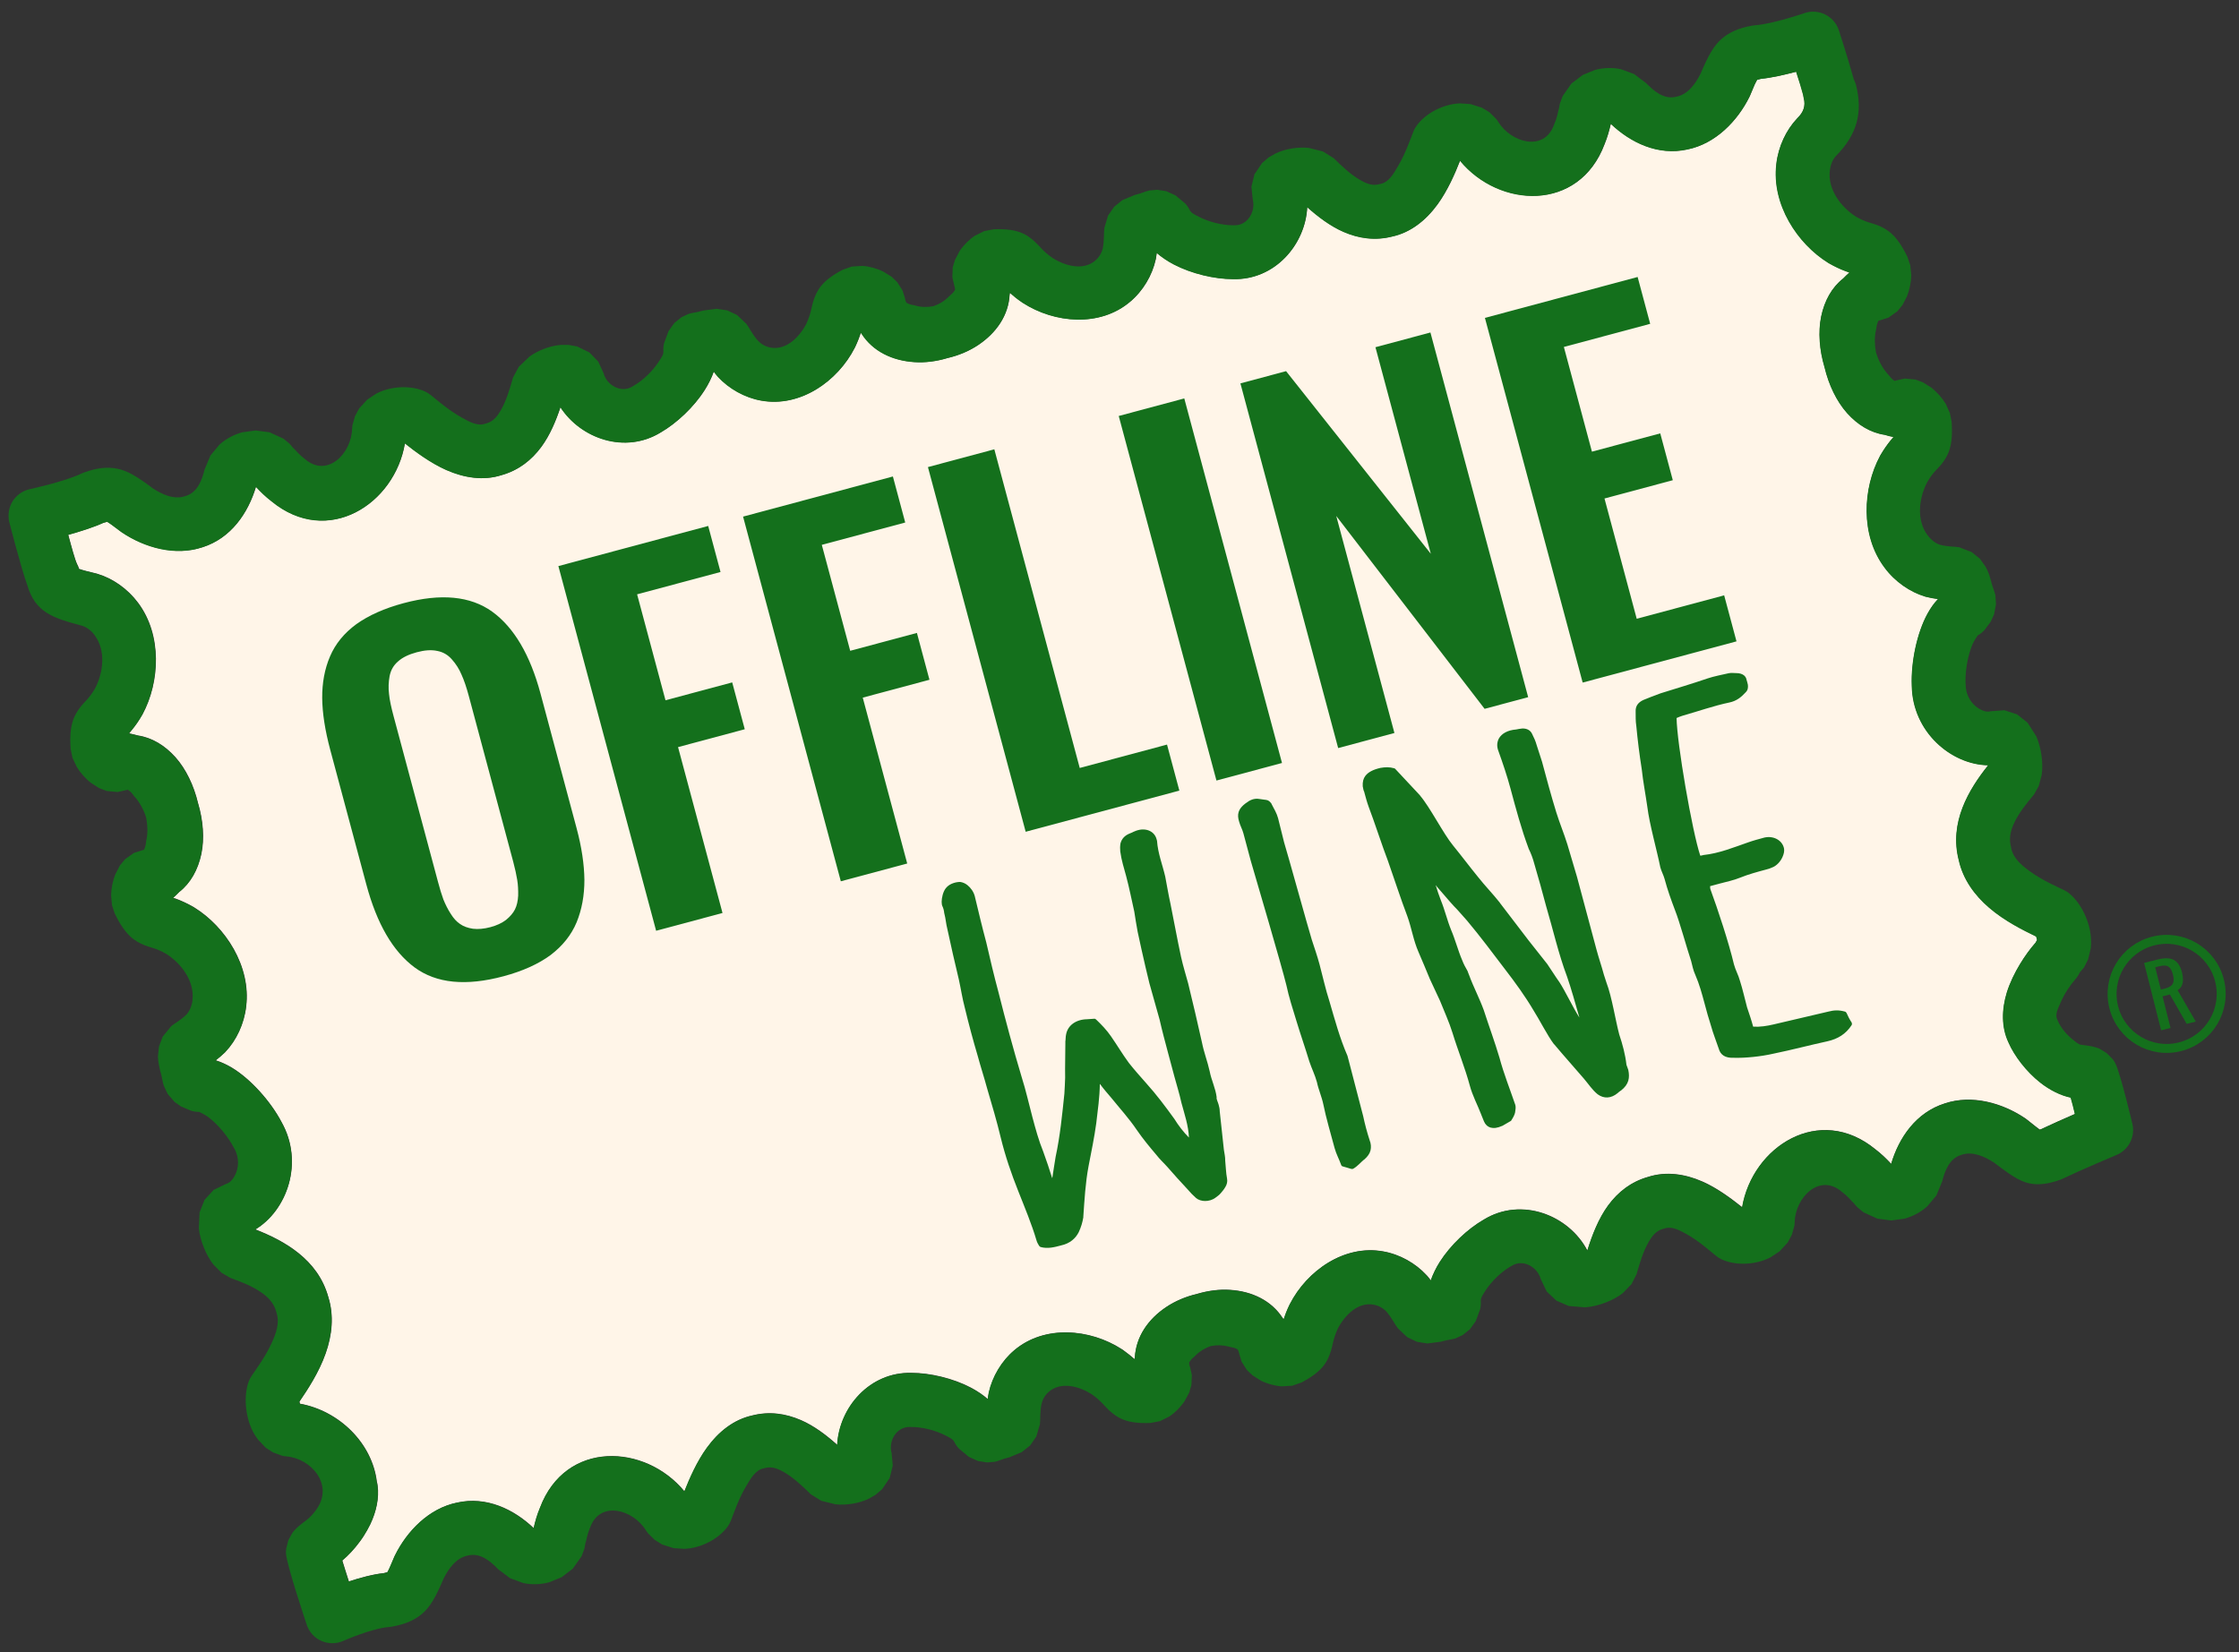 <svg xmlns="http://www.w3.org/2000/svg" fill="none" viewBox="0 0 626 462" height="462" width="626">
<rect x="0" y="0" width="626" height="462" fill="#333333" stroke="none"/>
<path fill="#FFF5E8" d="M21.552 157.727C20.973 156.532 19.995 152.947 19.09 149.544C22.457 148.602 26.259 147.408 28.939 146.177C29.337 146.068 29.772 145.959 29.989 145.887C30.279 146.068 30.858 146.43 31.257 146.72C32.017 147.263 32.85 147.914 33.864 148.675C33.972 148.747 34.081 148.856 34.226 148.928C40.49 153.092 48.998 155.554 56.639 153.02C64.641 150.485 69.385 143.461 71.593 136.111C72.897 137.523 74.273 138.862 75.975 140.166C91.654 153.056 110.41 140.963 113.234 123.945C116.239 126.335 120.367 129.412 124.821 131.404C129.89 133.649 135.25 134.445 140.247 132.852C145.026 131.512 148.647 128.652 151.399 124.922C153.789 121.656 155.454 117.663 156.722 113.839C162.443 122.677 174.826 127.022 184.819 120.867C189.201 118.325 194.018 113.839 197.023 109.092C198.109 107.376 198.977 105.62 199.593 103.886C199.919 104.338 200.282 104.787 200.644 105.204C200.68 105.254 200.716 105.305 200.788 105.352C203.866 108.705 208.284 111.196 212.846 112C223.745 113.973 234.209 106.63 238.989 97.252C239.025 97.187 239.062 97.118 239.098 97.049C239.822 95.525 240.328 94.197 240.691 93.023C240.763 93.11 240.836 93.197 240.908 93.28C244.095 98.259 249.563 100.83 255.682 101.235C258.687 101.434 261.873 101.029 264.951 100.098C268.065 99.374 271.034 98.132 273.532 96.445C278.565 93.074 282.006 88.186 282.296 82.306C282.332 82.153 282.367 81.998 282.403 81.846C283.309 82.675 284.396 83.576 285.808 84.536C285.88 84.579 285.916 84.619 285.989 84.659C294.824 90.384 307.569 91.517 316.006 84.348C319.591 81.357 322.161 77.001 323.139 72.569C323.139 72.504 323.176 72.439 323.176 72.37C323.284 71.831 323.356 71.266 323.429 70.697C324.841 71.9 326.434 72.993 328.245 73.934C333.242 76.53 339.651 78.019 344.72 78.022C356.452 78.362 364.997 68.398 365.504 57.891C368.509 60.57 371.949 63.199 375.679 64.817C379.915 66.667 384.514 67.334 389.33 66.099C394.399 64.995 398.672 61.616 401.931 57.152C404.791 53.223 406.855 48.455 408.231 44.91C419.202 58.209 441.507 59.303 448.641 40.304C449.437 38.338 449.944 36.488 450.379 34.602C455.955 39.881 463.595 43.578 471.815 41.76C479.708 40.167 485.827 33.776 489.158 27.03C489.231 26.893 489.303 26.755 489.339 26.614C489.846 25.477 490.245 24.489 490.607 23.623C490.824 23.174 491.151 22.577 491.295 22.291C491.549 22.222 491.983 22.099 492.382 22.012C495.278 21.733 499.008 20.882 502.23 20.028C502.991 22.341 503.751 24.778 504.185 26.502C504.221 26.806 504.258 27.114 504.366 27.418C504.909 29.601 504.294 31.317 502.592 32.987C502.556 33.041 502.521 33.092 502.448 33.146C499.443 36.318 497.233 40.934 496.69 45.844C495.35 57.097 502.556 68.09 511.174 73.449C511.246 73.489 511.282 73.525 511.355 73.565C513.129 74.579 514.577 75.241 515.881 75.727C516.243 75.879 516.715 76.034 517.113 76.183C516.534 76.704 515.954 77.262 515.375 77.859C512.188 80.35 510.16 84.058 509.219 88.465C508.35 92.773 508.711 97.861 510.16 102.687C511.318 107.593 513.528 112.199 516.461 115.483C519.43 118.8 523.015 120.976 526.962 121.562C527.794 121.816 528.627 122.019 529.459 122.174C529.17 122.515 528.844 122.859 528.591 123.185C527.722 124.271 526.78 125.574 525.766 127.312C525.73 127.384 525.694 127.457 525.657 127.53C520.878 136.473 520.117 149.58 526.925 158.668C529.858 162.651 534.094 165.548 538.259 166.779C538.331 166.815 538.404 166.815 538.476 166.851C539.599 167.141 540.793 167.358 541.879 167.503C540.793 168.625 539.816 170.001 538.983 171.558C535.977 176.99 534.312 185.209 534.565 191.654C534.71 204.652 545.609 213.813 555.892 213.958V213.994C550.497 220.765 544.958 229.962 547.71 240.571C548.868 245.857 552.091 250.311 556.219 253.823C560.528 257.552 565.85 260.159 569.326 261.861C569.435 262.151 569.507 262.549 569.58 262.875C569.398 263.128 569.253 263.418 569.109 263.672C569.072 263.744 569.037 263.78 568.964 263.816C566.538 266.568 562.881 271.927 561.143 277.503C559.658 282.319 559.621 287.243 561.577 291.443C563.206 295.245 566.61 299.662 570.485 302.704C573.237 304.876 576.206 306.324 578.994 306.904C579.392 308.28 579.79 309.909 580.152 311.502C577.075 312.842 573.345 314.507 570.666 315.775C570.557 315.811 570.412 315.847 570.304 315.884C569.978 315.666 569.615 315.376 569.29 315.123C568.493 314.471 567.588 313.747 566.502 312.914C566.393 312.842 566.248 312.733 566.14 312.661C559.875 308.461 551.367 305.999 543.727 308.57C535.724 311.104 530.945 318.129 528.772 325.479C527.468 324.067 526.092 322.727 524.39 321.423C508.712 308.533 489.956 320.627 487.131 337.608C484.198 335.291 480.251 332.286 475.979 330.403C471.09 328.267 465.84 327.506 460.843 329.1C456.063 330.439 452.442 333.299 449.69 337.029C446.938 340.758 445.164 345.429 443.825 349.702C438.683 339.817 425.395 334.567 414.822 341.084C410.404 343.619 405.624 348.109 402.583 352.852C401.496 354.554 400.664 356.328 400.048 358.066C399.722 357.595 399.359 357.161 398.997 356.726C398.925 356.69 398.889 356.654 398.853 356.581C395.775 353.25 391.358 350.752 386.76 349.955C375.897 347.964 365.432 355.314 360.652 364.692C360.616 364.764 360.579 364.837 360.543 364.909C359.819 366.43 359.313 367.733 358.951 368.928C358.878 368.82 358.806 368.747 358.697 368.675C355.511 363.678 350.078 361.107 343.959 360.709C340.954 360.492 337.768 360.926 334.69 361.831C331.576 362.556 328.607 363.823 326.109 365.489C321.04 368.856 317.636 373.744 317.31 379.646C317.274 379.791 317.238 379.935 317.238 380.08C316.296 379.284 315.209 378.378 313.833 377.401C313.761 377.365 313.688 377.328 313.652 377.292C304.781 371.571 292.072 370.413 283.599 377.582C280.05 380.587 277.48 384.932 276.502 389.386C276.466 389.422 276.466 389.494 276.466 389.567C276.357 390.11 276.248 390.689 276.176 391.232C274.8 390.037 273.171 388.951 271.396 388.01C266.399 385.403 259.99 383.918 254.884 383.918C243.189 383.592 234.644 393.55 234.101 404.05C231.095 401.371 227.655 398.727 223.962 397.134C219.689 395.288 215.127 394.6 210.312 395.831C205.206 396.953 200.933 400.321 197.71 404.81C194.85 408.721 192.786 413.5 191.374 417.049C180.439 403.724 158.134 402.638 151 421.647C150.168 423.602 149.661 425.449 149.227 427.332C143.687 422.045 136.01 418.352 127.827 420.199C119.933 421.792 113.814 428.164 110.483 434.899C110.41 435.044 110.337 435.189 110.265 435.334C109.794 436.456 109.396 437.47 108.998 438.339C108.817 438.773 108.491 439.353 108.346 439.642C108.092 439.715 107.658 439.86 107.259 439.932C104.326 440.222 100.741 441.2 97.555 442.25C96.903 440.186 96.216 438.086 95.709 436.384C97.375 435.008 99.077 433.197 100.597 431.134C100.706 430.989 100.814 430.844 100.923 430.663C101.212 430.301 101.466 429.903 101.719 429.504C102.371 428.454 102.986 427.368 103.53 426.282C105.268 422.661 106.029 418.823 105.595 415.492C105.558 415.093 105.485 414.731 105.377 414.369C104.073 403.579 94.877 394.527 83.869 392.536C83.797 392.318 83.76 392.138 83.723 391.956C85.896 388.77 89.191 383.846 91.074 378.451C92.885 373.346 93.428 367.878 91.798 362.701C88.902 352.164 79.487 346.95 71.412 343.8C80.211 338.513 85.099 325.116 78.726 313.783C75.757 308.099 70.182 301.798 64.859 298.576C63.338 297.671 61.818 296.983 60.333 296.512C61.166 295.861 62.107 295.064 62.94 294.267C62.976 294.195 63.048 294.159 63.084 294.086C66.09 290.936 68.299 286.302 68.842 281.414C70.218 270.153 63.013 259.146 54.358 253.787C54.322 253.751 54.25 253.714 54.178 253.678C52.439 252.664 50.954 252.012 49.687 251.505C49.288 251.361 48.854 251.216 48.419 251.071C48.999 250.528 49.614 249.985 50.158 249.406C53.344 246.907 55.372 243.178 56.313 238.797C57.218 234.488 56.82 229.383 55.371 224.567C54.212 219.643 52.004 215.044 49.071 211.749C46.102 208.454 42.554 206.282 38.571 205.666C37.738 205.449 36.905 205.232 36.108 205.087C36.398 204.725 36.688 204.363 36.941 204.037C37.81 202.987 38.752 201.683 39.766 199.909C39.802 199.873 39.839 199.8 39.875 199.728C44.691 190.785 45.414 177.641 38.643 168.589C35.674 164.606 31.474 161.71 27.274 160.479C27.201 160.443 27.128 160.443 27.056 160.406C25.97 160.117 24.956 159.863 23.978 159.646C23.399 159.501 22.566 159.248 22.096 159.067C22.059 158.885 21.987 158.705 21.914 158.487C21.806 158.234 21.697 157.98 21.552 157.727Z" clip-rule="evenodd" fill-rule="evenodd"></path>
<path fill="#14701C" d="M294.174 329.461C294.218 329.385 294.201 329.325 294.244 329.249C294.566 327.361 294.77 325.506 295.136 323.542C296.411 317.604 296.985 311.66 297.59 305.837C297.696 304.329 297.741 302.837 297.803 301.405C297.74 298.077 297.871 294.761 297.866 291.417L297.851 291.359C297.971 290.619 297.912 289.926 298.065 289.306C298.523 286.739 300.822 285.094 303.927 285.034C304.613 284.979 305.179 284.957 305.864 284.902C306.043 284.854 306.254 284.926 306.421 285.075C307.957 286.528 309.466 288.117 310.619 289.802C312.277 292.188 313.79 294.743 315.599 297.218C317.145 299.184 318.777 300.998 320.426 302.872C323.325 306.084 325.807 309.406 328.339 312.91C329.464 314.731 330.845 316.549 332.413 318.123C332.29 314.811 331.182 311.634 330.313 308.393C329.773 305.9 328.994 303.47 328.367 301.129L326.598 294.527C325.777 291.466 324.927 288.286 324.21 285.133C323.293 281.712 322.272 278.383 321.355 274.962C320.953 273.461 320.671 271.929 320.269 270.428C319.52 267.155 318.753 263.82 318.079 260.592C317.715 258.759 317.438 256.775 317.133 254.927C316.4 251.714 315.754 248.349 314.869 245.048C314.258 242.767 313.545 240.58 313.231 238.219L313.215 238.158C313.141 237.406 313.142 236.699 313.262 235.959C313.246 235.899 313.244 235.898 313.288 235.822C313.609 234.642 314.367 233.668 315.924 233.058C316.264 232.902 316.679 232.79 317.003 232.575L317.064 232.559C319.95 231.206 322.719 232.267 323.362 234.668L323.442 234.968C323.458 235.028 323.475 235.089 323.491 235.149C323.738 238.685 325.021 241.815 325.787 245.148C326.268 247.656 326.674 250.12 327.247 252.732C328.237 257.614 329.139 262.647 330.204 267.573C330.776 270.186 331.538 272.554 332.198 275.014C333.542 280.508 334.845 286.079 336.071 291.604C336.6 294.293 337.621 296.912 338.21 299.585C338.691 302.094 339.869 304.353 340.172 306.91L340.128 306.984C340.153 307.556 340.526 308.229 340.719 308.949C340.864 309.489 341.024 310.09 341.023 310.798C341.404 314.362 341.771 317.866 342.185 321.551C342.323 322.543 342.581 323.504 342.557 324.604C342.738 326.229 342.74 327.901 343.071 329.613C343.237 330.469 343.013 331.301 342.564 332.001C342.217 332.608 341.735 333.186 341.297 333.689C340.918 334.177 340.27 334.609 339.74 335.009C338.134 336.147 335.715 336.149 334.394 335.024C333.558 334.283 332.766 333.467 332.108 332.679C330.141 330.568 328.25 328.502 326.402 326.36C325.394 325.215 324.225 324.177 323.336 323C321.381 320.693 319.5 318.429 317.826 315.983C315.704 312.82 313.095 309.982 310.709 307.019C309.685 305.814 308.586 304.564 307.681 303.327C307.606 303.283 307.575 303.164 307.499 303.12C307.465 306.795 306.923 310.478 306.5 314.13C305.964 318.069 305.128 322.088 304.353 326.091C303.459 330.833 303.206 335.597 302.878 340.317L302.894 340.378C302.654 341.857 302.248 343.188 301.603 344.584C300.725 346.298 299.199 347.736 296.67 348.285C294.828 348.778 292.927 349.288 290.93 348.73C290.779 348.642 290.627 348.552 290.52 348.387C290.272 347.939 289.965 347.508 289.805 346.908C288.431 342.258 286.505 337.692 284.716 333.154C282.77 328.272 281.063 323.324 279.799 318.13C278.695 313.537 277.323 308.887 275.949 304.238C275.145 301.237 274.179 298.344 273.374 295.343C272.049 290.874 270.827 286.311 269.739 281.778C269.064 279.257 268.669 276.596 268.096 273.984C266.96 269.27 265.886 264.541 264.869 259.796C264.499 258.416 264.426 256.955 264.024 255.454C264.024 255.454 264.008 255.395 263.992 255.335C263.934 254.642 263.757 253.982 263.461 253.353C263.354 253.189 263.284 252.694 263.274 252.182C263.298 251.082 263.625 249.452 264.426 248.401C265.606 246.862 267.825 246.589 268.544 246.654C269.143 246.751 269.851 247.011 270.504 247.544C271.399 248.269 272.195 249.341 272.532 250.601C273.555 254.895 274.596 259.249 275.738 263.51L275.753 263.569C276.83 268.298 277.933 272.892 279.155 277.453C281.176 285.468 283.283 293.333 285.659 301.252C286.819 304.865 287.637 308.633 288.619 312.294C289.519 315.655 290.387 318.897 291.688 322.086C292.601 324.543 293.38 326.972 294.174 329.461ZM377.756 326.881C377.141 326.724 376.358 326.419 375.473 326.206C375.203 326.15 375.035 326 374.97 325.76C374.433 324.232 373.584 322.724 373.134 321.043C372.121 317.262 370.731 312.552 369.987 308.827C369.527 306.634 368.641 304.75 368.197 302.617C367.666 300.637 366.717 298.766 366.068 296.818C364.935 293.068 363.594 289.248 362.462 285.498C361.443 282.169 360.364 278.855 359.642 275.446C358.361 270.193 351.221 245.923 349.703 240.733L347.644 233.05C347.338 231.909 346.752 230.909 346.462 229.828C346.113 228.764 346.066 227.878 346.305 227.106C346.642 225.987 347.594 225.023 349.173 224.021C350.444 223.294 351.4 223.295 352.404 223.477C352.928 223.529 353.407 223.658 353.99 223.695C354.32 223.735 354.605 223.851 354.847 224.043C355.09 224.236 355.291 224.504 355.474 224.712C355.474 224.712 355.49 224.772 355.507 224.832C356.174 226.133 356.959 227.403 357.329 228.784C357.924 231.004 358.433 233.376 359.012 235.537C359.871 238.266 365.935 260.187 366.762 262.796C367.492 265.045 368.297 267.336 368.924 269.677C369.841 273.098 370.596 276.627 371.691 280C373.209 285.19 374.592 290.352 376.732 295.247C376.748 295.307 376.748 295.307 376.764 295.367L377.053 296.447C378.372 301.369 379.814 307.224 381.133 312.145C381.609 314.398 382.22 316.678 382.934 318.867C383.326 319.856 383.389 320.804 383.182 321.696C382.975 322.587 382.378 323.455 381.394 324.298L381.336 324.314C380.395 325.08 379.593 326.131 378.322 326.857C378.144 326.905 377.967 326.953 377.756 326.881ZM441.581 284.564C440.573 281.038 439.177 276.071 438.135 273.134C435.68 266.586 434.209 259.905 432.229 253.231L432.213 253.17C431.2 249.389 430.136 245.428 428.956 241.498C428.57 240.058 428.082 238.71 427.399 237.35C427.399 237.35 427.399 237.349 427.383 237.289C425.336 231.79 423.809 226.089 422.33 220.567C421.365 216.966 420.161 213.429 418.898 209.907C418.426 208.619 418.57 207.485 419.074 206.513C419.854 205.146 421.507 204.19 423.878 204.005C424.472 203.846 425.041 203.822 425.651 203.723C426.98 203.689 427.901 204.278 428.336 205.19C428.879 206.267 429.347 207.299 429.636 208.38C430.157 209.849 430.593 211.469 431.13 212.998L431.146 213.059C432.401 217.74 433.688 222.54 435.12 227.174C436.06 230.203 437.278 233.093 438.217 236.122C439.14 239.091 439.962 242.152 440.917 245.242L446.37 265.59C446.997 267.931 447.816 270.282 448.444 272.623C448.637 273.343 448.983 274.152 449.176 274.872C450.653 278.722 451.677 285.396 452.723 289.298C453.657 292.071 454.412 294.892 454.735 297.765C454.88 298.305 455.095 298.632 455.24 299.173L455.256 299.233C455.684 301.306 455.497 303.22 453.171 305.001L453.113 305.017C452.789 305.232 452.479 305.508 452.274 305.691C450.451 307.209 448.438 307.3 446.696 306.03C445.149 304.772 444.145 303.174 442.847 301.656C440.158 298.517 437.26 295.306 434.539 292.046L434.465 292.001C432.703 289.707 430.267 284.893 428.743 282.535C426.413 278.592 423.681 274.821 420.848 271.141C417.309 266.493 413.921 261.931 410.177 257.466C408.926 256.128 407.856 254.744 406.471 253.378C404.854 251.624 403.323 249.718 401.69 247.904L401.674 247.843C401.582 247.739 401.493 247.636 401.401 247.532C401.862 249.016 402.292 250.381 402.872 251.834C403.969 254.5 404.59 257.292 405.718 260.078C406.906 262.847 407.617 265.744 408.805 268.513C409.229 269.622 409.741 270.577 410.328 271.578C410.344 271.638 410.344 271.64 410.36 271.7C410.473 272.12 410.671 272.386 410.768 272.747C411.966 276.028 413.623 279.123 414.837 282.464C416.313 287.022 417.92 291.353 419.245 295.822C420.452 300.324 422.176 304.623 423.663 308.985L423.679 309.043C423.84 309.644 423.719 310.383 423.599 311.123C423.463 311.803 423.03 312.563 422.58 313.263C422.494 313.415 422.45 313.491 422.331 313.523L420.073 314.834L420.012 314.85C418.65 315.473 417.592 315.565 416.766 315.336C415.865 315.063 415.256 314.454 414.896 313.585C414.6 312.957 414.44 312.355 414.144 311.726L414.128 311.668C413.075 308.926 411.713 306.46 410.957 303.639C409.622 298.658 407.634 293.85 406.089 288.796C405.149 285.767 403.793 282.852 402.616 279.886C401.621 277.837 400.761 275.814 399.766 273.764C398.718 271.279 397.745 268.838 396.605 266.248C395.154 262.971 394.686 259.559 393.472 256.217C391.538 251.139 389.901 245.98 388.053 240.75C386.64 237.14 384.1 229.329 382.655 225.599C382.166 224.25 381.765 222.751 381.395 221.371C381.163 220.982 381.154 220.471 381.041 220.051C381.025 219.991 381.008 219.929 381.008 219.929C380.924 218.665 381.177 217.699 381.745 216.967C382.546 215.916 383.95 215.216 385.868 214.767L385.928 214.751C387.268 214.52 388.46 214.459 389.842 214.861C389.977 214.889 390.07 214.993 390.162 215.097C392.419 217.58 394.78 219.971 397.037 222.454L397.054 222.515C399.834 225.759 403.528 233.132 406.265 236.451C408.635 239.354 410.919 242.408 413.289 245.311C415.218 247.754 417.411 249.995 419.339 252.438L419.356 252.499L427.397 263.017C429.142 265.251 430.873 267.426 432.602 269.6C433.739 271.226 434.787 273.001 435.999 274.671C437.614 277.133 439.842 281.877 441.581 284.564ZM468.754 200.794C468.843 207.782 473.093 232.44 475.375 239.291C475.628 239.287 475.866 239.222 476.163 239.143C476.223 239.127 476.222 239.127 476.282 239.111C480.678 238.641 484.575 237.019 488.715 235.589C490.168 235.071 491.772 234.639 493.258 234.241L493.318 234.225C496.025 233.628 498.399 235.116 498.799 237.324C498.917 238.001 498.754 238.816 498.352 239.696C497.794 240.939 496.71 242.131 495.494 242.585C494.932 242.864 494.398 243.007 493.803 243.166C491.307 243.835 488.931 244.472 486.515 245.441C484.796 246.158 482.743 246.579 480.841 247.089L478.106 247.822L478.138 247.941C478.127 248.137 478.132 248.394 478.197 248.634C480.308 254.373 483.368 263.653 484.798 269.703C485.232 271.323 486.034 272.653 486.468 274.273C487.246 276.702 487.77 279.134 488.462 281.715C489.112 283.664 489.65 285.193 490.165 287.114C492.168 287.22 494.058 286.906 495.857 286.488C500.941 285.255 506.057 284.142 511.141 282.908C512.746 282.478 514.134 282.427 515.785 282.885C515.98 282.897 516.162 283.106 516.269 283.27C516.613 284.079 517.157 285.155 517.68 285.916C517.804 286.14 517.825 286.458 517.694 286.686C516.07 289.179 513.826 290.552 510.941 291.196C505.825 292.31 500.893 293.63 495.88 294.651C492.46 295.439 488.003 295.927 484.595 295.81C482.387 295.887 481.013 295.034 480.531 293.233C479.849 291.164 478.939 288.963 478.376 286.862C477.678 284.733 477.147 282.752 476.601 280.711C475.861 277.951 475.138 275.25 473.982 272.601C473.39 271.344 473.172 270.051 472.818 268.731C471.599 265.133 469.684 257.991 468.303 254.501C467.218 251.64 466.209 248.823 465.405 245.822C465.116 244.742 464.513 243.681 464.223 242.601C464.223 242.601 464.223 242.6 464.207 242.54C463.25 237.778 461.184 230.549 460.583 225.692C460.083 222.159 459.388 218.615 459.006 215.05C458.36 210.978 457.865 206.992 457.489 202.975C457.27 201.683 457.335 200.252 457.31 198.972C457.253 197.572 457.859 196.508 459.443 195.762C460.584 195.264 462.955 194.372 464.29 193.886C468.64 192.527 473.007 191.229 477.443 189.718C478.897 189.2 481.976 188.568 483.3 188.277C484.029 188.146 484.357 188.186 485.583 188.244C486.344 188.233 487.112 188.478 487.597 188.862C488.007 189.203 488.253 189.651 488.306 190.087C488.419 190.507 488.607 190.973 488.692 191.529C488.767 192.281 488.707 193.005 488.047 193.632C486.862 194.914 485.568 196.033 483.515 196.454C479.113 197.377 474.81 198.913 470.428 200.152C469.834 200.311 469.273 200.591 468.754 200.794Z" clip-rule="evenodd" fill-rule="evenodd"></path>
<path fill="#14701C" d="M140.801 273.007C130.285 275.825 122.028 275.032 115.911 270.54C109.839 266.037 105.37 258.344 102.412 247.305L92.343 209.727C90.887 204.293 90.124 199.471 90.084 195.19C90.06 190.967 90.759 187.101 92.269 183.57C93.779 180.039 96.209 177.059 99.63 174.548C103.067 172.094 107.451 170.122 112.845 168.677C123.271 165.884 131.528 166.675 137.614 171.052C143.716 175.486 148.214 183.109 151.126 193.977L161.195 231.555C162.636 236.932 163.339 241.71 163.393 246.048C163.403 250.398 162.676 254.332 161.225 257.908C159.73 261.497 157.272 264.547 153.911 267.102C150.489 269.613 146.104 271.586 140.801 273.007ZM132.235 259.73C133.676 259.895 135.28 259.773 137.123 259.28C138.921 258.798 140.371 258.101 141.492 257.249C142.597 256.34 143.447 255.377 143.981 254.315C144.515 253.252 144.793 251.952 144.875 250.459C144.911 248.978 144.842 247.464 144.609 246.055C144.361 244.589 144.006 242.906 143.5 241.019L131.085 194.689C130.426 192.229 129.74 190.204 129.041 188.675C128.372 187.076 127.465 185.666 126.362 184.429C125.245 183.134 123.875 182.337 122.253 182.036C120.616 181.677 118.725 181.815 116.523 182.405C114.276 183.007 112.525 183.845 111.286 184.974C110.032 186.046 109.245 187.421 108.924 189.101C108.633 190.711 108.552 192.387 108.772 194.106C108.931 195.78 109.395 197.864 110.054 200.324L122.469 246.654C122.975 248.541 123.463 250.188 123.981 251.582C124.529 252.906 125.182 254.264 125.999 255.517C126.771 256.781 127.661 257.768 128.655 258.421C129.604 259.086 130.778 259.507 132.235 259.73Z"></path>
<path fill="#14701C" d="M183.446 260.292L156.118 158.308L198.003 147.085L201.452 159.955L178.126 166.205L186.065 195.833L204.716 190.836L208.226 203.934L189.575 208.931L202.005 255.319L183.446 260.292Z"></path>
<path fill="#14701C" d="M235.084 246.456L207.756 144.472L249.642 133.249L253.09 146.119L229.766 152.368L237.706 181.997L256.357 177L259.866 190.097L241.215 195.094L253.646 241.482L235.084 246.456Z"></path>
<path fill="#14701C" d="M286.77 232.607L259.442 130.623L278.003 125.65L301.883 214.764L326.286 208.226L329.735 221.095L286.77 232.607Z"></path>
<path fill="#14701C" d="M331.112 111.42L312.788 116.33L340.106 218.28L358.431 213.37L331.112 111.42Z"></path>
<path fill="#14701C" d="M374.136 209.198L346.808 107.214L359.573 103.794L400.04 154.869L384.56 97.1L399.931 92.981L427.259 194.965L415.079 198.228L373.604 144.296L389.866 204.984L374.136 209.198Z"></path>
<path fill="#14701C" d="M442.496 190.882L415.168 88.898L457.863 77.459L461.373 90.558L437.24 97.025L445.087 126.309L464.188 121.192L467.697 134.289L448.597 139.406L457.609 173.039L482.057 166.489L485.505 179.358L442.496 190.882Z"></path>
<path fill="#14701C" d="M253.451 84.675C253.953 84.961 254.474 85.176 255.079 85.269C255.401 85.315 255.691 85.386 255.984 85.472C257.575 85.924 259.32 85.947 260.974 85.624C262.603 85.067 264.068 84.184 265.219 82.998C265.431 82.776 265.682 82.561 265.901 82.37C266.379 81.986 266.759 81.53 267.015 81.041C267.03 80.666 266.964 80.271 266.812 79.85C266.8 79.804 266.787 79.758 266.775 79.712L266.263 77.515L266.375 74.76L267.011 72.657L268.264 70.264C269.392 68.56 270.979 66.977 272.522 65.953L275.182 64.626L277.868 64.116C284.526 63.854 287.051 65.486 289.467 67.72C290.588 68.731 291.58 70.27 294.239 72.11C297.786 74.383 302.833 75.756 306.201 72.887L306.23 72.851C307.274 71.985 308.018 70.722 308.33 69.431C308.782 66.935 308.559 65.095 308.775 63.734L309.79 60.309L311.517 57.809L313.808 55.967L317.284 54.512C317.393 54.483 317.5 54.454 317.574 54.438C319.283 54.038 320.364 53.452 321.357 53.26L323.549 53.073L326.092 53.471L328.645 54.634L331.332 56.87C331.872 57.439 332.317 58.09 332.661 58.798C333.072 59.611 334.121 60.06 335.156 60.603C338.074 62.113 341.791 63.001 344.728 62.993C344.842 62.987 344.959 62.989 345.075 62.991C348.826 63.136 351.139 59.07 350.246 55.739L350.245 55.735L349.881 52.213L350.732 48.749L352.862 45.59L354.72 44.012L356.631 42.918C359.336 41.616 362.897 41.05 365.878 41.356L369.856 42.347L372.825 44.194C372.921 44.263 372.982 44.346 373.079 44.419C375.167 46.44 377.579 48.803 380.361 50.383C381.96 51.299 383.664 52.033 385.576 51.521C385.72 51.482 385.867 51.451 386.014 51.42C388.25 50.965 389.572 48.686 390.792 46.599C392.899 43.066 394.246 39.144 395.143 36.866C395.337 36.291 395.652 35.733 396.017 35.222C398.543 31.66 403.572 29.072 408.207 28.91L411.162 29.116L414.331 30.122L416.452 31.4L418.302 33.254C418.521 33.493 418.706 33.752 418.857 34.025C422.491 39.94 431.685 42.506 434.46 34.973C434.506 34.853 434.552 34.738 434.598 34.623C435.245 33.139 435.531 31.751 435.845 30.327L435.694 31.208L436.131 28.943L436.92 26.836L439.352 23.36L442.501 20.971L445.915 19.569C448.293 18.92 450.823 18.84 453.203 19.352L456.893 20.713C456.893 20.713 460.292 23.299 460.187 23.199C462.368 25.422 465.144 27.844 468.497 27.082C468.57 27.066 468.643 27.051 468.717 27.035C471.949 26.4 474.076 23.373 475.461 20.603C477.569 15.631 479.12 12.759 481.45 10.778C483.406 9.129 485.928 7.863 489.953 7.156C490.21 7.108 490.436 7.084 490.701 7.063C495.818 6.681 504.52 3.661 504.52 3.661C508.456 2.33 512.731 4.433 514.093 8.364C514.093 8.364 516.686 16.31 518.29 22.151C518.534 22.629 518.749 23.141 518.894 23.683C520.896 31.441 519.207 37.69 513.297 43.626C512.368 44.634 511.793 46.095 511.622 47.62L511.598 47.68C510.95 53.052 514.838 58.038 518.976 60.635C521.763 62.234 523.508 62.401 524.895 62.958C527.761 64.131 530.291 65.638 533.312 71.862L534.097 74.211L534.376 76.985C534.34 78.871 533.884 81.067 533.173 82.885L531.892 85.319L530.467 87.073L527.999 88.827L525.541 89.609C525.502 89.611 525.43 89.627 525.392 89.629C525.317 89.64 525.244 89.656 525.208 89.665C524.903 90.258 524.695 90.924 524.625 91.673C524.584 91.956 524.542 92.231 524.463 92.512C524.052 94.44 524.124 96.585 524.527 98.666C525.22 100.822 526.273 102.873 527.659 104.439C527.868 104.643 528.042 104.86 528.219 105.085C528.654 105.698 529.167 106.17 529.728 106.531C529.764 106.522 529.835 106.499 529.905 106.472C529.939 106.454 530.009 106.427 530.044 106.414L532.564 105.862L535.578 106.147L537.689 106.954L540.016 108.421C541.541 109.641 543.034 111.314 544.008 112.929L545.153 115.471L545.648 117.898C546.144 124.798 544.706 127.368 542.811 129.818C541.888 130.993 540.46 132.01 538.849 134.8C536.562 139.106 535.687 145.368 538.935 149.696L538.985 149.736C539.894 150.964 541.122 151.938 542.432 152.354C544.798 152.961 546.494 152.795 547.801 153.055L551.25 154.386L553.569 156.258L555.186 158.542C555.656 159.43 556.144 160.528 556.524 161.947C556.547 162.032 556.569 162.116 556.591 162.197C557.027 164.113 557.668 165.351 557.889 166.463L558.058 168.969L557.51 171.828L556.582 173.85L554.851 176.193C554.28 176.804 553.644 177.316 552.938 177.712C552.801 177.921 551.883 179.256 551.478 180.197C550.116 183.485 549.407 187.764 549.55 191.185C549.574 191.273 549.561 191.367 549.585 191.456C549.578 194.463 551.21 196.944 553.368 198.217C554.375 198.8 555.447 199.194 556.493 198.913L560.398 198.622L563.954 199.775L566.902 202.119L569.302 205.878C570.755 209.137 571.3 213.481 570.844 216.682L570.018 219.806L568.684 222.187C568.595 222.289 568.542 222.378 568.451 222.472C566.639 224.656 564.503 227.22 563.127 230.165C562.163 232.192 561.604 234.436 562.266 236.905C562.299 237.028 562.332 237.151 562.33 237.288C562.938 240.134 565.363 242.115 567.706 243.787C571.148 246.245 574.914 247.891 577.128 248.939C577.667 249.219 578.221 249.553 578.677 249.958C581.821 252.599 584.299 257.662 584.604 262.263C584.679 263.265 584.67 264.241 584.569 265.162L583.794 268.33L582.684 270.536L581.449 271.988C581.161 272.646 580.75 273.276 580.247 273.852C579.001 275.262 577.199 277.773 576.046 280.539C575.379 282.09 574.502 283.723 575.182 285.107C575.257 285.243 575.296 285.386 575.371 285.522C576.136 287.366 577.851 289.438 579.753 290.911C580.486 291.481 581.152 292.09 581.871 292.178C584.104 292.429 585.808 292.731 587.085 293.312L588.988 294.493L590.733 296.247C590.983 296.601 591.235 296.966 591.418 297.358C592.89 300.257 596.213 314.389 596.213 314.389C597.012 317.947 595.123 321.574 591.752 322.993C591.752 322.993 581.884 327.141 576.747 329.614C576.507 329.728 576.298 329.817 576.052 329.907C573.163 330.958 570.996 331.242 569.117 331.155C565.472 330.97 562.776 329.136 557.528 325.134C554.908 323.436 551.552 321.878 548.435 322.944C548.364 322.968 548.293 322.991 548.258 323.004C544.973 324.021 543.745 327.516 543.008 330.393L541.392 334.321L538.842 337.355C537.036 338.984 534.805 340.184 532.421 340.81L528.764 341.304L524.879 340.799L520.998 339.015L519.261 337.584L517.75 335.841L518.321 336.529C517.336 335.449 516.396 334.394 515.131 333.422C515.033 333.345 514.934 333.269 514.835 333.188C508.664 328.052 501.95 334.88 501.76 341.819C501.766 342.131 501.735 342.449 501.701 342.755L500.989 345.291L499.829 347.457L497.587 349.909L495.095 351.574C491 353.751 485.35 354.024 481.382 352.202C480.81 351.943 480.294 351.607 479.803 351.215C477.925 349.69 474.975 347.05 471.561 345.133C469.566 344.035 467.468 342.841 465.338 343.552C465.196 343.598 465.053 343.64 464.909 343.679C463.033 344.182 461.888 345.684 460.962 347.276C459.378 350.025 458.436 353.287 457.638 356.082C457.627 356.184 457.578 356.291 457.531 356.403L456.163 359.091L453.744 361.606C451.162 363.658 446.899 365.353 443.138 365.602L438.591 365.225L435.131 363.716L432.437 361.164L430.77 357.682C429.876 354.348 425.84 351.983 422.665 353.987C422.565 354.047 422.464 354.103 422.363 354.159C419.815 355.617 417.04 358.244 415.268 361.011C414.644 362.003 413.96 362.916 414.01 363.822C414.066 364.607 414.006 365.393 413.825 366.159L412.615 369.439L410.984 371.719L408.981 373.336L406.989 374.269C406.035 374.603 404.806 374.636 403.124 375.14C403.052 375.163 402.946 375.196 402.837 375.221L399.099 375.703L396.193 375.249L393.449 373.952L390.855 371.489C389.989 370.418 389.262 368.717 387.62 366.774C386.707 365.819 385.431 365.097 384.094 364.87L384.051 364.853C379.699 364.052 376.016 367.764 374.046 371.524C372.698 374.429 372.608 376.258 372.142 377.694C371.166 380.833 369.796 383.513 363.899 386.61L361.319 387.516L358.351 387.697C356.502 387.578 354.337 387.004 352.508 386.092L350.227 384.646L348.623 383.138L347.15 380.812L346.495 378.655C346.481 378.605 346.469 378.558 346.456 378.512C346.378 378.076 346.239 377.701 346.038 377.384C345.572 377.088 345.014 376.883 344.408 376.786C344.122 376.73 343.797 376.669 343.503 376.583C341.914 376.135 340.203 376.098 338.514 376.435C336.92 376.978 335.421 377.874 334.268 379.057C334.057 379.279 333.841 379.485 333.585 379.685C333.109 380.072 332.765 380.519 332.474 381.018C332.458 381.393 332.525 381.787 332.675 382.205C332.724 382.241 332.736 382.287 332.75 382.337L333.225 384.543L333.111 387.294L332.513 389.392L331.224 391.795C330.095 393.499 328.508 395.079 326.966 396.106L324.306 397.433L321.619 397.938C314.963 398.205 312.473 396.559 310.022 394.338C308.9 393.328 307.908 391.788 305.286 389.939C301.738 387.666 296.692 386.293 293.288 389.171L293.259 389.208C292.215 390.073 291.506 391.326 291.195 392.618C290.706 395.123 290.928 396.96 290.749 398.311L289.735 401.74L288.006 404.236L285.681 406.092L282.203 407.543C282.096 407.576 282.022 407.591 281.913 407.616C280.24 408.011 279.124 408.607 278.131 408.795L275.975 408.973L273.432 408.574L270.879 407.415L268.192 405.179C267.616 404.616 267.17 403.965 266.826 403.257C266.452 402.438 265.404 401.989 264.368 401.442C261.45 399.932 257.733 399.044 254.761 399.065C254.646 399.067 254.566 399.06 254.449 399.058C250.662 398.919 248.349 402.985 249.278 406.31L249.606 409.841L248.757 413.309L246.627 416.469L244.767 418.043L242.894 419.131C240.151 420.438 236.627 420.995 233.646 420.693L229.632 419.711L226.663 417.865C226.602 417.782 226.506 417.713 226.446 417.63C224.357 415.609 221.909 413.255 219.163 411.666C217.565 410.75 215.823 410.022 213.947 410.524C213.803 410.563 213.657 410.598 213.511 410.629C211.238 411.093 209.952 413.363 208.697 415.46C206.588 418.989 205.243 422.915 204.38 425.179C204.15 425.764 203.836 426.322 203.507 426.827C200.946 430.399 195.952 432.973 191.318 433.139L188.327 432.943L185.157 431.937L183.071 430.645L181.186 428.804C181.003 428.552 180.818 428.297 180.632 428.033C177.033 422.109 167.804 419.552 165.028 427.086C164.983 427.205 164.937 427.321 164.89 427.436C164.28 428.91 163.993 430.294 163.68 431.722L163.793 430.847L163.392 433.102L162.604 435.209L160.135 438.695L157.023 441.075L153.573 442.485C151.232 443.129 148.664 443.215 146.285 442.702L142.596 441.345C142.596 441.345 139.195 438.756 139.3 438.86C137.156 436.627 134.344 434.214 130.99 434.973C130.917 434.988 130.845 435.008 130.771 435.019C127.539 435.655 125.412 438.685 124.028 441.456C121.918 446.424 120.368 449.296 118.038 451.281C116.083 452.93 113.596 454.182 109.536 454.903C109.313 454.937 109.053 454.974 108.788 454.996C103.897 455.358 95.882 458.924 95.882 458.924C93.977 459.748 91.808 459.735 89.882 458.895C87.955 458.055 86.481 456.45 85.797 454.473C85.797 454.473 80.122 437.624 79.953 434.396C79.951 433.956 79.951 433.523 80.026 433.082L80.625 430.7L81.718 428.717C82.497 427.585 83.822 426.471 85.664 425.12C86.599 424.424 87.561 423.396 88.404 422.213C88.465 422.152 88.489 422.1 88.515 422.052C93.392 415.147 86.937 407.794 79.993 407.276C79.639 407.252 79.277 407.2 78.946 407.12L76.378 406.192L74.277 404.846L72.058 402.481C71.51 401.733 70.978 400.903 70.542 399.997C68.542 395.85 68.12 390.237 69.522 386.378C69.75 385.789 70.027 385.232 70.389 384.711C71.747 382.706 74.222 379.388 75.974 375.538C77.167 372.919 78.24 370.001 77.344 367.232C77.31 367.105 77.277 366.982 77.244 366.859C76.582 364.389 74.94 362.735 73.091 361.462C70.427 359.599 67.332 358.437 64.634 357.461C64.545 357.415 64.418 357.375 64.326 357.321L61.944 355.935L59.668 353.643C57.671 351.099 55.972 347.065 55.6 343.516L55.798 339.06L57.179 335.557L59.719 332.77L63.21 331.08C64.256 330.8 65.024 329.914 65.568 328.915C66.801 326.733 66.973 323.768 65.5 321.158C65.441 321.079 65.418 320.994 65.358 320.916C63.772 317.882 61.054 314.521 58.195 312.364C57.373 311.751 55.911 311.055 55.687 310.942C54.878 310.952 54.071 310.826 53.307 310.573L50.6 309.419L48.786 308.132L46.882 305.93L45.811 303.665C45.41 302.602 45.346 301.209 44.766 299.332C44.744 299.251 44.722 299.167 44.699 299.082C44.355 297.653 44.192 296.468 44.155 295.464L44.449 292.668L45.486 289.897L47.844 287.01C48.809 286.141 50.397 285.427 52.142 283.715C53.033 282.713 53.646 281.246 53.819 279.728L53.805 279.678C54.454 274.306 50.566 269.321 46.429 266.723C43.642 265.124 41.895 264.957 40.545 264.391C37.679 263.218 35.113 261.72 32.092 255.497L31.307 253.147L31.064 250.364C31.1 248.478 31.52 246.292 32.267 244.464L33.512 242.04L34.972 240.276L37.441 238.522L39.863 237.749C39.937 237.734 39.975 237.732 40.049 237.72C40.087 237.718 40.16 237.703 40.232 237.683C40.536 237.086 40.745 236.421 40.816 235.676C40.82 235.403 40.862 235.128 40.941 234.847C41.352 232.919 41.281 230.773 40.877 228.689C40.22 226.527 39.131 224.486 37.745 222.919C37.536 222.716 37.362 222.498 37.222 222.264C36.787 221.651 36.274 221.178 35.676 220.823C35.641 220.837 35.569 220.86 35.535 220.877C35.465 220.904 35.43 220.918 35.36 220.945L32.876 221.487L29.861 221.202L27.715 220.404L25.424 218.928C23.863 217.718 22.407 216.034 21.433 214.42L20.251 211.888L19.755 209.46C19.26 202.56 20.733 199.981 22.629 197.531C23.514 196.362 24.944 195.348 26.555 192.559C28.841 188.248 29.716 181.991 26.469 177.663L26.455 177.613C25.544 176.377 24.279 175.409 22.971 175.001C14.768 172.812 9.876 171.291 7.631 163.635C5.958 159.124 2.587 145.97 2.587 145.97C2.135 143.993 2.466 141.909 3.513 140.189C4.597 138.464 6.319 137.244 8.29 136.807C8.29 136.807 18.05 134.703 22.742 132.444C22.982 132.33 23.225 132.228 23.436 132.151C27.312 130.742 30.093 130.586 32.611 131.037C35.619 131.587 38.398 133.299 42.711 136.551C45.295 138.258 48.651 139.816 51.768 138.75C51.839 138.726 51.91 138.703 51.981 138.68C55.266 137.664 56.494 134.169 57.195 131.301L58.846 127.363L61.361 124.34C63.166 122.706 65.433 121.5 67.781 120.884L71.474 120.381L75.36 120.886L79.241 122.67L80.977 124.101L82.452 125.853L81.917 125.156C82.901 126.232 83.843 127.29 85.109 128.262C85.207 128.339 85.304 128.416 85.403 128.497C91.574 133.633 98.289 126.804 98.442 119.875C98.472 119.553 98.504 119.236 98.537 118.93L99.249 116.39L100.41 114.232L102.652 111.776L105.144 110.11C109.239 107.933 114.852 107.67 118.857 109.483C119.393 109.752 119.944 110.078 120.436 110.47C122.316 112.002 125.443 114.726 129.035 116.732C131.171 117.92 133.419 119.243 135.62 118.509C135.762 118.463 135.905 118.416 136.049 118.378C137.925 117.875 139.07 116.377 139.996 114.785C141.579 112.035 142.523 108.773 143.321 105.979C143.332 105.877 143.379 105.765 143.391 105.667L145.04 102.583L148.025 99.726C150.454 97.97 153.784 96.691 156.815 96.456L158.98 96.457L161.379 96.894L164.803 98.566L167.272 101.14L168.754 104.363L168.755 104.367C169.611 107.707 173.648 110.072 176.859 108.061C176.959 108.002 177.023 107.952 177.125 107.9C179.708 106.428 182.484 103.801 184.256 101.034C184.88 100.046 185.563 99.133 185.477 98.233C185.421 97.448 185.481 96.661 185.7 95.89L186.909 92.61L188.539 90.326L190.542 88.71L192.498 87.785C193.454 87.455 194.718 87.413 196.363 86.915C196.47 86.882 196.543 86.863 196.651 86.834L200.389 86.356L203.33 86.796L206.076 88.097L208.668 90.556C209.5 91.64 210.226 93.342 211.904 95.275C212.817 96.23 214.058 96.961 215.394 97.188L215.438 97.206C219.825 97.996 223.509 94.285 225.442 90.531C226.791 87.63 226.88 85.8 227.346 84.364C228.357 81.212 229.692 78.546 235.589 75.445L238.17 74.543L241.137 74.362C242.985 74.477 245.15 75.055 246.98 75.967L249.298 77.403L250.863 78.916L252.339 81.246L253.03 83.394C253.042 83.441 253.055 83.487 253.031 83.543C253.111 83.983 253.25 84.358 253.451 84.675ZM21.492 157.79C21.634 158.032 21.74 158.284 21.849 158.548C21.902 158.748 21.992 158.934 22.045 159.134C22.511 159.286 23.354 159.546 23.933 159.688C24.886 159.923 25.916 160.163 27 160.457C27.082 160.473 27.128 160.501 27.209 160.517C31.41 161.762 35.627 164.655 38.549 168.634C45.348 177.704 44.611 190.825 39.818 199.777C39.796 199.841 39.737 199.91 39.716 199.973C38.716 201.725 37.754 203.039 36.879 204.102C36.618 204.427 36.326 204.781 36.031 205.124C36.846 205.281 37.674 205.484 38.513 205.729C42.462 206.324 46.06 208.497 48.998 211.816C51.929 215.104 54.13 219.712 55.326 224.607C56.738 229.444 57.134 234.528 56.239 238.836C55.331 243.239 53.272 246.953 50.111 249.44C49.536 250.039 48.951 250.596 48.355 251.115C48.782 251.264 49.211 251.421 49.6 251.577C50.889 252.06 52.38 252.716 54.121 253.733C54.171 253.774 54.258 253.808 54.308 253.852C62.935 259.209 70.135 270.203 68.781 281.458C68.24 286.364 66.035 290.978 63.019 294.153C62.957 294.21 62.932 294.259 62.869 294.313C62.042 295.124 61.094 295.913 60.264 296.565C61.742 297.03 63.278 297.715 64.8 298.635C70.147 301.848 75.7 308.144 78.689 313.815C85.059 325.177 80.174 338.548 71.348 343.844L71.355 343.87C79.427 347.013 88.823 352.209 91.765 362.757C93.385 367.934 92.803 373.412 91.001 378.52C89.118 383.902 85.837 388.825 83.673 392.006C83.684 392.189 83.736 392.385 83.787 392.577C94.802 394.581 103.999 403.652 105.3 414.421C105.397 414.783 105.495 415.148 105.522 415.537C105.994 418.886 105.202 422.713 103.466 426.336C102.948 427.431 102.347 428.507 101.659 429.545C101.417 429.94 101.137 430.34 100.857 430.737C100.743 430.891 100.628 431.038 100.511 431.18C99.013 433.235 97.298 435.059 95.658 436.442C96.146 438.121 96.83 440.242 97.495 442.29C100.663 441.268 104.266 440.286 107.202 439.986C107.604 439.899 108.035 439.776 108.286 439.704C108.442 439.419 108.747 438.826 108.936 438.38C109.323 437.513 109.752 436.516 110.222 435.384C110.262 435.246 110.34 435.106 110.418 434.965C113.753 428.218 119.888 421.825 127.738 420.241C135.951 418.424 143.592 422.123 149.181 427.395C149.604 425.513 150.113 423.658 150.94 421.696C158.068 402.699 180.36 403.788 191.311 417.096C192.718 413.545 194.766 408.779 197.619 404.853C200.905 400.377 205.145 397.011 210.259 395.896C215.071 394.661 219.622 395.338 223.867 397.185C227.588 398.806 231.037 401.431 234.036 404.111C234.583 393.601 243.125 383.636 254.818 383.982C259.922 383.984 266.314 385.474 271.302 388.07C273.136 389.001 274.745 390.099 276.149 391.298C276.192 390.738 276.273 390.173 276.397 389.628C276.418 389.561 276.437 389.49 276.422 389.432C277.436 384.992 279.983 380.645 283.55 377.653C292.029 370.48 304.744 371.612 313.586 377.339C313.636 377.383 313.723 377.418 313.774 377.462C315.153 378.424 316.245 379.326 317.163 380.153C317.199 379.999 317.235 379.845 317.271 379.691C317.589 373.809 320.998 368.926 326.047 365.549C328.536 363.872 331.526 362.622 334.621 361.908C337.695 360.969 340.874 360.567 343.904 360.765C350.007 361.174 355.451 363.743 358.641 368.722C358.74 368.802 358.803 368.893 358.865 368.979C359.246 367.805 359.741 366.477 360.49 364.945C360.512 364.881 360.534 364.818 360.591 364.745C365.385 355.364 375.83 348.026 386.72 349.998C391.305 350.802 395.724 353.295 398.787 356.646C398.839 356.694 398.891 356.746 398.942 356.794C399.287 357.213 399.639 357.663 399.993 358.116C400.609 356.376 401.453 354.621 402.541 352.907C405.56 348.161 410.352 343.674 414.773 341.129C425.321 334.609 438.606 339.888 443.769 349.776C445.094 345.488 446.895 340.809 449.612 337.096C452.365 333.374 456.003 330.503 460.787 329.167C465.772 327.568 471.038 328.317 475.908 330.475C480.199 332.347 484.133 335.342 487.04 337.679C489.908 320.677 508.67 308.592 524.339 321.469C526.039 322.765 527.406 324.114 528.715 325.536C530.882 318.182 535.651 311.162 543.672 308.63C551.298 306.067 559.807 308.532 566.069 312.708C566.207 312.791 566.309 312.887 566.449 312.973C567.523 313.807 568.454 314.538 569.245 315.184C569.541 315.422 569.929 315.714 570.221 315.94C570.366 315.902 570.473 315.869 570.615 315.823C573.29 314.55 576.989 312.915 580.108 311.569C579.721 309.982 579.319 308.337 578.915 306.974C576.168 306.391 573.148 304.932 570.404 302.77C566.531 299.718 563.147 295.311 561.507 291.5C559.531 287.301 559.6 282.364 561.06 277.566C562.814 271.993 566.483 266.64 568.913 263.878C568.941 263.838 569.004 263.784 569.032 263.743C569.188 263.458 569.347 263.185 569.509 262.923C569.462 262.606 569.394 262.207 569.236 261.907C565.772 260.234 560.468 257.612 556.146 253.893C552.032 250.37 548.825 245.907 547.641 240.622C544.876 230.013 550.415 220.816 555.835 214.058L555.827 214.031C545.535 213.858 534.655 204.715 534.494 191.702C534.242 185.281 535.905 177.056 538.892 171.61C539.751 170.053 540.739 168.691 541.823 167.539C540.741 167.4 539.525 167.19 538.404 166.901C538.358 166.876 538.276 166.857 538.193 166.838C534.03 165.587 529.777 162.703 526.855 158.725C520.056 149.655 520.793 136.533 525.586 127.581C525.644 127.508 525.665 127.445 525.688 127.385C526.724 125.623 527.65 124.32 528.525 123.257C528.785 122.927 529.078 122.577 529.373 122.234C528.557 122.077 527.73 121.875 526.926 121.616C522.941 121.03 519.38 118.852 516.405 115.543C513.475 112.255 511.273 107.646 510.114 102.742C508.666 97.915 508.27 92.831 509.165 88.522C510.073 84.119 512.133 80.406 515.294 77.918C515.868 77.319 516.453 76.762 517.049 76.244C516.622 76.094 516.192 75.933 515.804 75.782C514.514 75.299 513.06 74.633 511.282 73.625C511.232 73.581 511.182 73.541 511.096 73.506C502.469 68.15 495.269 57.155 496.622 45.901C497.164 40.995 499.405 36.37 502.384 33.202C502.446 33.148 502.508 33.09 502.535 33.046C504.214 31.376 504.838 29.663 504.289 27.472C504.208 27.168 504.163 26.859 504.12 26.553C503.659 24.834 502.929 22.395 502.154 20.08C498.942 20.936 495.226 21.788 492.323 22.063C491.921 22.15 491.453 22.279 491.238 22.345C491.083 22.63 490.742 23.232 490.552 23.679C490.165 24.541 489.772 25.529 489.303 26.664C489.225 26.809 489.149 26.953 489.106 27.084C485.772 33.831 479.635 40.221 471.749 41.814C463.537 43.635 455.896 39.935 450.343 34.65C449.883 36.542 449.374 38.397 448.548 40.362C441.42 59.36 419.127 58.267 408.177 44.962C406.77 48.514 404.723 53.279 401.87 57.206C398.62 61.671 394.343 65.048 389.265 66.153C384.454 67.388 379.867 66.721 375.622 64.874C371.901 63.253 368.452 60.627 365.452 57.944C364.941 68.448 356.363 78.423 344.671 78.076C339.567 78.075 333.174 76.585 328.186 73.984C326.387 73.044 324.779 71.949 323.376 70.751C323.296 71.32 323.216 71.886 323.127 72.421C323.106 72.488 323.086 72.556 323.066 72.623C322.087 77.053 319.505 81.414 315.937 84.402C307.495 91.57 294.78 90.433 285.939 84.71C285.852 84.675 285.801 84.631 285.75 84.583C284.335 83.631 283.243 82.732 282.325 81.902C282.326 82.05 282.29 82.204 282.254 82.358C281.935 88.24 278.527 93.123 273.477 96.5C270.952 98.186 267.997 99.424 264.866 100.151C261.828 101.076 258.614 101.492 255.62 101.284C249.481 100.884 244.037 98.311 240.847 93.333C240.785 93.246 240.686 93.166 240.623 93.075C240.242 94.253 239.746 95.578 239.033 97.1C239.013 97.168 238.955 97.241 238.933 97.304C234.138 106.681 223.695 114.023 212.803 112.047C208.219 111.243 203.801 108.754 200.7 105.409C200.685 105.351 200.634 105.303 200.582 105.255C200.202 104.845 199.849 104.396 199.532 103.933C198.915 105.673 198.07 107.424 196.947 109.147C193.927 113.894 189.136 118.38 184.751 120.92C174.764 127.079 162.381 122.713 156.655 113.895C155.397 117.716 153.722 121.71 151.311 124.974C148.594 128.686 144.954 131.554 140.17 132.893C135.184 134.485 129.828 133.69 124.745 131.457C120.311 129.483 116.154 126.379 113.16 124.007C110.331 141.008 91.57 153.096 75.9 140.215C74.199 138.919 72.832 137.566 71.523 136.148C69.321 143.512 64.552 150.532 56.568 153.055C48.905 155.627 40.43 153.149 34.17 148.976C34.032 148.894 33.893 148.807 33.79 148.711C32.816 147.962 31.946 147.313 31.179 146.76C30.791 146.468 30.231 146.107 29.954 145.938C29.699 145.998 29.265 146.11 28.873 146.236C26.186 147.463 22.409 148.661 19.029 149.611C19.939 153.008 20.935 156.579 21.492 157.79Z" clip-rule="evenodd" fill-rule="evenodd"></path>
<circle stroke-width="2.5" stroke="#14701C" transform="rotate(-14.16 605.769 277.944)" r="15.25" cy="277.944" cx="605.769"></circle>
<path fill="#14701C" d="M604.226 288.131L599.471 269.282L603.264 268.325C604.52 268.008 605.603 267.916 606.511 268.05C607.416 268.168 608.156 268.551 608.731 269.198C609.319 269.825 609.763 270.736 610.064 271.93C610.248 272.66 610.339 273.346 610.337 273.99C610.33 274.619 610.209 275.186 609.974 275.691C609.734 276.18 609.359 276.589 608.847 276.916L613.907 285.688L611.37 286.328L606.673 278.108L604.625 278.625L606.856 287.467L604.226 288.131ZM604.149 276.74L605.15 276.487C605.895 276.299 606.476 276.054 606.895 275.75C607.313 275.446 607.574 275.042 607.678 274.538C607.781 274.033 607.731 273.377 607.528 272.57C607.25 271.469 606.849 270.729 606.324 270.349C605.795 269.955 604.934 269.908 603.739 270.21L602.576 270.503L604.149 276.74Z"></path>
</svg>
